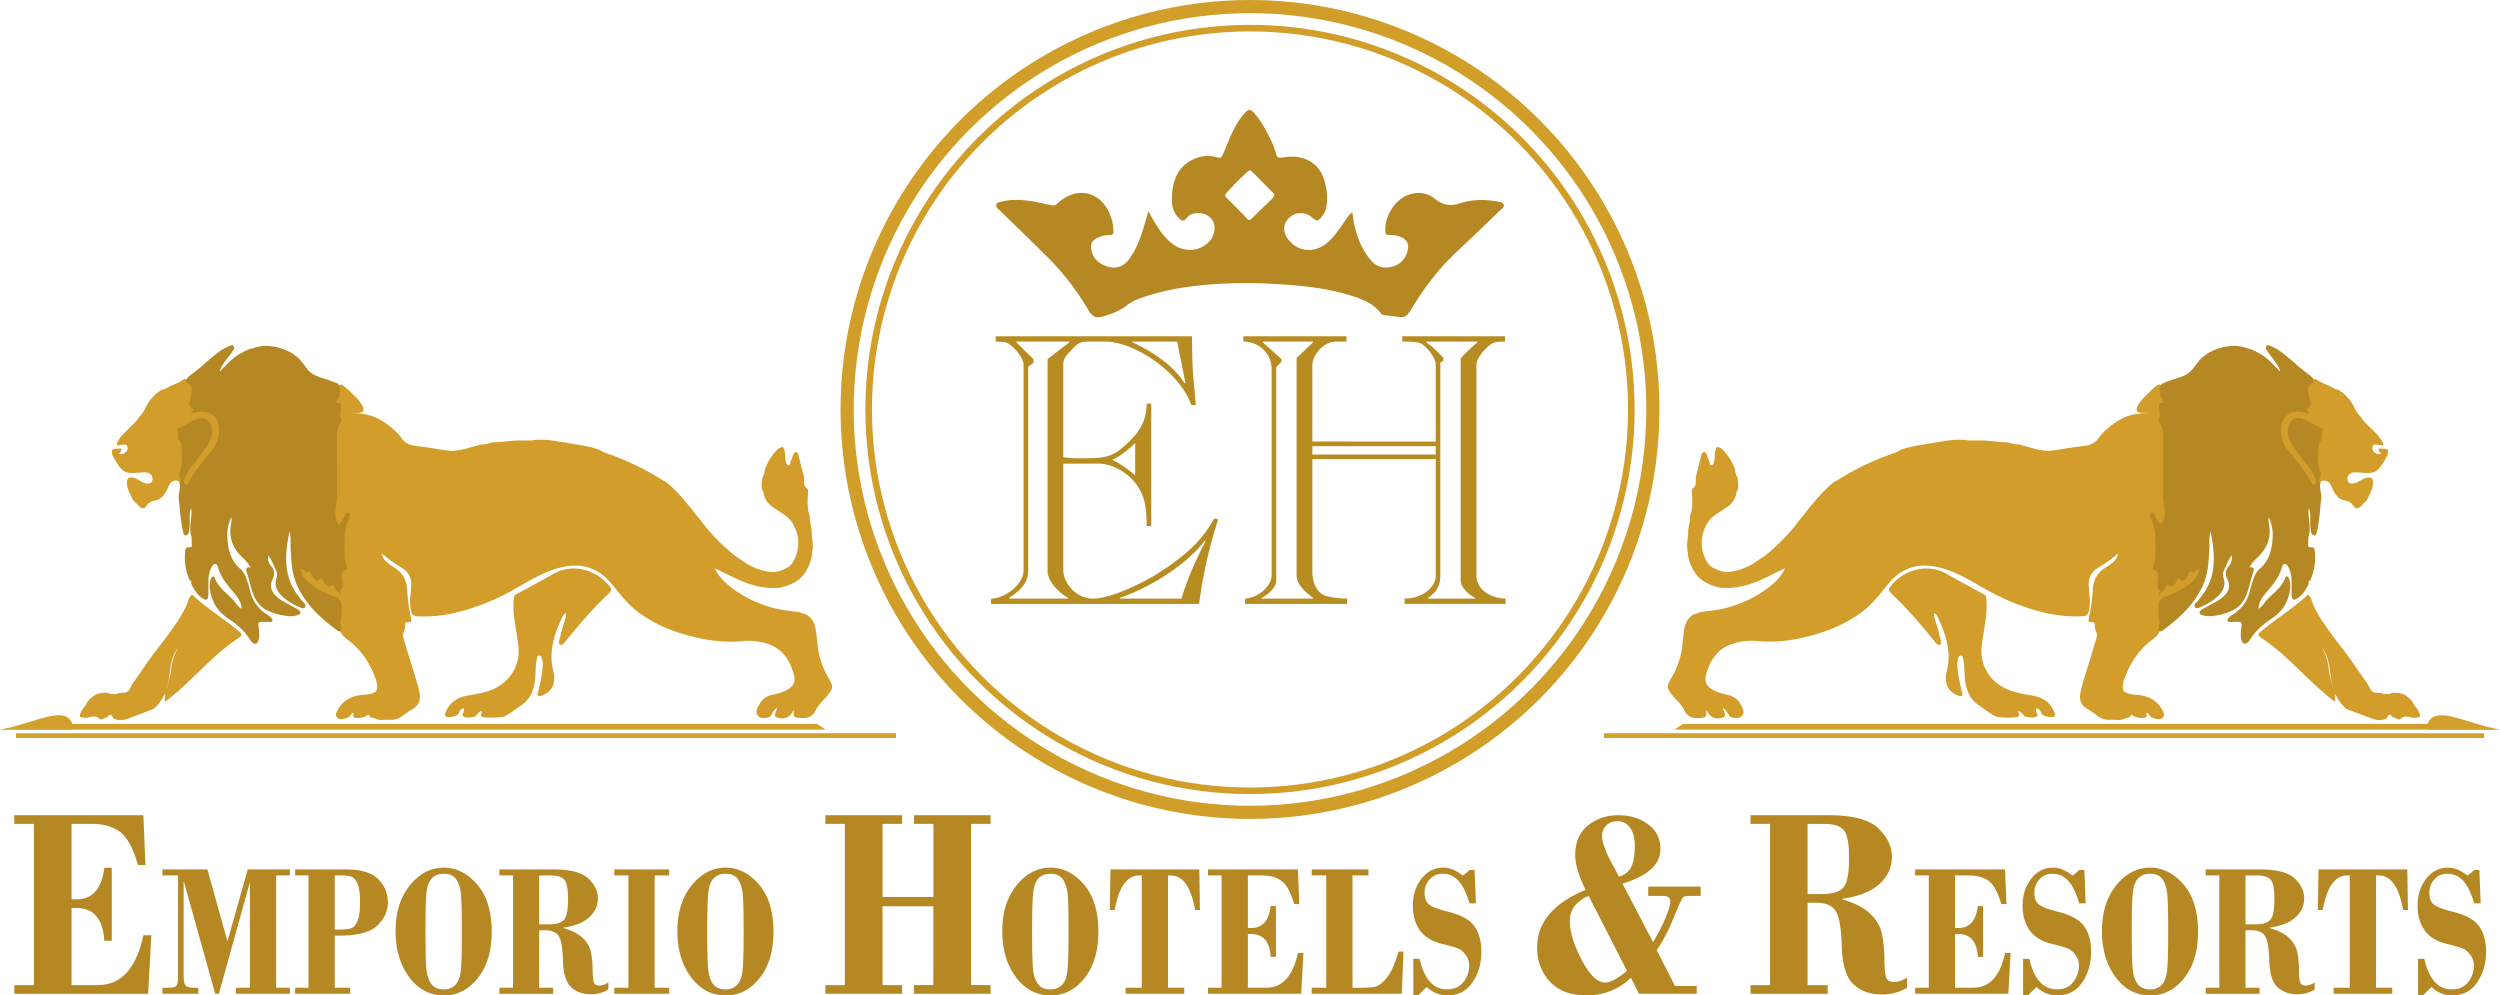<svg xmlns="http://www.w3.org/2000/svg" width="2655.84" height="1057.48" viewBox="0 0 2655.84 1057.48"><defs><style>.cls-1{fill:#b68824;}.cls-2{fill:#d1a12c;}.cls-3{fill:#d29d2a;}.cls-4{fill:#b78c20;}.cls-5,.cls-6{fill:none;stroke:#d19f29;stroke-miterlimit:10;}.cls-5{stroke-width:7px;}.cls-6{stroke-width:14px;}</style></defs><g id="Layer_2" data-name="Layer 2"><g id="Layer_1-2" data-name="Layer 1"><path class="cls-1" d="M76,875.22v80.2h5.25q25.52,0,29.54-33.52h7.94v77.51h-7.94q-2.07-34.8-29.54-34.8H76v81.9h28q37,0,48.35-53h8.42l-3.41,62.23H15.2v-9.19H36V875.22H15.2V866H152.3l2.2,52.9h-7.94q-7.69-26.88-19.14-35.29t-30.14-8.42Z"/><path class="cls-1" d="M220.34,923.61l21.3,76.44,21.56-76.44H308V930H293.37V1049.3H308v6.4H250.52v-6.4h15V937.1l-33,118.6h-3.91L195.08,935.62v100.17q0,8.3,1.79,10.9t9.86,2.61h4v6.4H172.64v-6.4h7q6.63,0,8.08-2.56t1.44-10.35V930H172.64v-6.4Z"/><path class="cls-1" d="M355.61,993.94v55.36H372v6.4H313.53v-6.4h14.19V930H313.53v-6.4H367.6q24.06,0,34.27,10.44a33.84,33.84,0,0,1,10.2,24.43q0,14.17-11.31,24.82t-40.05,10.64Zm0-63.93v57.53h5.78q7.58,0,11.69-1.43t6.76-7.68q2.64-6.25,2.64-19.95,0-13.4-2.59-19.56t-6.64-7.53q-4-1.38-11.52-1.38Z"/><path class="cls-1" d="M420.23,989.11q0-29.64,15.14-48.51t36.3-18.87q19.65,0,35.16,17.74t15.52,50.43q0,30.65-14.67,49.11t-35.84,18.47q-22.87,0-37.24-19.61T420.23,989.11Zm70.4.59q0-30.33-1-40t-5-15.56q-4-5.91-13.31-5.91-7.81,0-12.46,4.77t-5.78,15.32Q452,958.88,452,989.51q0,30.33,1,40.14t5.19,15.61q4.22,5.82,13.22,5.81a16.6,16.6,0,0,0,12.2-4.67q4.73-4.68,5.91-15.22T490.63,989.7Z"/><path class="cls-1" d="M572.77,988.32v61h14.88v6.4H530.51v-6.4H545V930H530.51v-6.4h57.14q27.45,0,37.49,9.76t10,20.89q0,11.84-9.18,20.21t-27.55,11v.4q13.86,4,20.71,10.67a29,29,0,0,1,8.59,14.71,98.15,98.15,0,0,1,1.87,19.25q.12,11.18,1.61,13.84t5.48,2.65q4.42,0,9.61-3.25v7.49a35,35,0,0,1-18.45,5q-13.26,0-21.25-7.68t-8.55-27.88q-.55-20.19-4.55-26.3t-14.62-6.11Zm0-58.31v51.91h10.79q11.24,0,15.56-4.78t4.34-21.86q0-16.39-4.08-20.83T585.18,930Z"/><path class="cls-1" d="M695.46,930V1049.3h15.47v6.4H652.61v-6.4h15V930h-15v-6.4h58.32V930Z"/><path class="cls-1" d="M719.6,989.11q0-29.64,15.14-48.51T771,921.73q19.65,0,35.16,17.74t15.52,50.43q0,30.65-14.67,49.11t-35.84,18.47q-22.86,0-37.24-19.61T719.6,989.11Zm70.4.59q0-30.33-1-40t-5-15.56q-4-5.91-13.31-5.91-7.82,0-12.45,4.77t-5.78,15.32q-1.15,10.54-1.15,41.18,0,30.33,1,40.14t5.18,15.61q4.21,5.82,13.22,5.81a16.64,16.64,0,0,0,12.21-4.67q4.71-4.68,5.9-15.22T790,989.7Z"/><path class="cls-1" d="M991.55,962.78h-54v83.73h20.75v9.19H876.79v-9.19h20.76V875.22H876.79V866h81.55v9.19H937.59v77.65h54V875.22H971V866h81.31v9.19H1031.6v171.29h20.75v9.19H971v-9.19h20.51Z"/><path class="cls-1" d="M1064.74,989.11q0-29.64,15.13-48.51t36.31-18.87q19.63,0,35.16,17.74t15.51,50.43q0,30.65-14.66,49.11t-35.84,18.47q-22.87,0-37.24-19.61T1064.74,989.11Zm70.4.59q0-30.33-1-40t-5-15.56q-4.05-5.91-13.31-5.91-7.83,0-12.46,4.77t-5.78,15.32q-1.14,10.54-1.15,41.18,0,30.33,1,40.14t5.19,15.61q4.2,5.82,13.22,5.81a16.62,16.62,0,0,0,12.2-4.67q4.73-4.68,5.91-15.22T1135.14,989.7Z"/><path class="cls-1" d="M1179.69,923.61h94.38l.68,43.14h-5.18q-6.3-36.74-26.11-36.74h-2.63V1049.3h17.26v6.4h-62.33v-6.4h17.18V930h-2.55q-19.82,0-26.19,36.74H1179Z"/><path class="cls-1" d="M1325.68,930v55.85h3.66q17.76,0,20.57-23.34h5.53v54h-5.53q-1.44-24.24-20.57-24.23h-3.66v57h19.47q25.77,0,33.67-36.94h5.87l-2.38,43.34h-99v-6.4h14.45V930h-14.45v-6.4h95.48l1.53,36.84h-5.52q-5.37-18.72-13.34-24.58t-21-5.86Z"/><path class="cls-1" d="M1489.18,1055.7h-95.73v-6.4h15.47V930h-15.47v-6.4h60.36V930h-17V1049.3h10.8q9,0,13.3-1.09t9.53-6.36a45.13,45.13,0,0,0,8.84-13.29,132,132,0,0,0,6.42-17.68H1491Z"/><path class="cls-1" d="M1566.56,924.2l1.36,35.46h-6.8q-5.37-17.53-12.21-24.48a22.35,22.35,0,0,0-16.53-6.94,17.45,17.45,0,0,0-13.61,6,20.26,20.26,0,0,0-5.35,13.89q0,9.76,5.61,13.4t19.3,7q21,5.25,28.18,15.74t7.19,26.63q0,19-9.48,32.78t-26.57,13.78q-12.17,0-21.94-8.87-4.76,4.34-8.59,8.47h-5.69v-38.51h6.63q7.49,32.5,29.08,32.5,11.38,0,17.51-7.78a27.49,27.49,0,0,0,6.13-17.43,18.26,18.26,0,0,0-2.68-9.76,23.78,23.78,0,0,0-6.25-6.89q-3.57-2.57-19.72-6.44t-23.68-14.41q-7.53-10.53-7.53-26.27,0-16.94,9.21-28.64t23-11.72q10.44,0,20.8,8.48a54.49,54.49,0,0,0,7.13-6Z"/><path class="cls-1" d="M1802.5,1055.7h-61.28l-8.63-16.94a65.9,65.9,0,0,1-46.92,18.64q-26,0-39.37-14.85t-13.37-35.79q0-40.17,51.49-61.4-11-22.61-11-37,0-20.51,13.49-31.4T1719.24,866q18,0,31.32,9.48T1763.93,902q0,24.48-40.27,36.77l32.42,62.07a189.16,189.16,0,0,0,13.1-25.35q5.23-12.53,5.25-17.62,0-6.08-7.45-6.08h-16v-9.9h55.67v9.9h-10.5c-4.24,0-6.92.45-8.06,1.35s-4.5,8.18-10.07,21.85-11.59,25.11-18,34.3l19.36,38.12h23.14Zm-74.1-24.32-40.72-79.62q-20,8.61-20,26.57,0,17.4,12.64,41.45t25.09,24Q1713.15,1043.82,1728.4,1031.38Zm-17.53-116.93,9.14,16.91q10-3.37,13.33-11.23T1736.7,899q0-12.86-5.07-19.73a15.72,15.72,0,0,0-13.24-6.86q-7.46,0-12,4.52a15.3,15.3,0,0,0-4.51,11.28Q1702,897.24,1710.87,914.45Z"/><path class="cls-1" d="M1920.27,959v87.55h21.36v9.19h-82v-9.19h20.76V875.22h-20.76V866h82q39.43,0,53.84,14t14.41,30q0,17-13.18,29t-39.56,15.86v.56q19.89,5.79,29.73,15.33t12.33,21.12a139.89,139.89,0,0,1,2.68,27.64q.19,16,2.32,19.87c1.43,2.54,4,3.82,7.88,3.82q6.35,0,13.79-4.67v10.75a50.28,50.28,0,0,1-26.49,7.21q-19.05,0-30.52-11t-12.27-40q-.79-29-6.53-37.76t-21-8.77Zm0-83.74v74.54h15.5q16.13,0,22.35-6.87t6.22-31.39q0-23.52-5.86-29.9t-20.39-6.38Z"/><path class="cls-1" d="M2076.92,930v55.85h3.66q17.76,0,20.57-23.34h5.53v54h-5.53q-1.44-24.24-20.57-24.23h-3.66v57h19.47q25.77,0,33.67-36.94h5.87l-2.38,43.34h-99v-6.4H2049V930h-14.45v-6.4h95.48l1.53,36.84h-5.52q-5.37-18.72-13.33-24.58t-21-5.86Z"/><path class="cls-1" d="M2214.32,924.2l1.36,35.46h-6.8q-5.36-17.53-12.2-24.48a22.37,22.37,0,0,0-16.54-6.94,17.42,17.42,0,0,0-13.6,6,20.27,20.27,0,0,0-5.36,13.89q0,9.76,5.61,13.4t19.3,7q21,5.25,28.18,15.74t7.19,26.63q0,19-9.48,32.78t-26.57,13.78q-12.15,0-21.93-8.87-4.77,4.34-8.59,8.47h-5.7v-38.51h6.63q7.48,32.5,29.08,32.5,11.4,0,17.52-7.78a27.48,27.48,0,0,0,6.12-17.43,18.17,18.17,0,0,0-2.68-9.76,23.64,23.64,0,0,0-6.25-6.89q-3.57-2.57-19.72-6.44t-23.68-14.41q-7.53-10.53-7.53-26.27,0-16.94,9.21-28.64t23-11.72q10.44,0,20.8,8.48a53.84,53.84,0,0,0,7.13-6Z"/><path class="cls-1" d="M2232.94,989.11q0-29.64,15.14-48.51t36.3-18.87q19.65,0,35.16,17.74t15.52,50.43q0,30.65-14.67,49.11t-35.84,18.47q-22.87,0-37.24-19.61T2232.94,989.11Zm70.4.59q0-30.33-1-40t-5-15.56q-4-5.91-13.31-5.91c-5.21,0-9.37,1.59-12.45,4.77s-5,8.3-5.79,15.32-1.14,20.75-1.14,41.18q0,30.33,1,40.14t5.19,15.61q4.21,5.82,13.22,5.81a16.6,16.6,0,0,0,12.2-4.67q4.73-4.68,5.91-15.22T2303.34,989.7Z"/><path class="cls-1" d="M2385.48,988.32v61h14.88v6.4h-57.14v-6.4h14.45V930h-14.45v-6.4h57.14q27.45,0,37.49,9.76t10,20.89q0,11.84-9.19,20.21t-27.54,11v.4q13.85,4,20.7,10.67a29,29,0,0,1,8.59,14.71,98.15,98.15,0,0,1,1.87,19.25q.12,11.18,1.61,13.84t5.49,2.65c2.94,0,6.15-1.08,9.6-3.25v7.49a35,35,0,0,1-18.45,5q-13.26,0-21.25-7.68t-8.55-27.88q-.55-20.19-4.55-26.3t-14.62-6.11Zm0-58.31v51.91h10.8q11.22,0,15.55-4.78t4.34-21.86q0-16.39-4.08-20.83t-14.2-4.44Z"/><path class="cls-1" d="M2463,923.61h94.38l.68,43.14h-5.19Q2546.6,930,2526.79,930h-2.64V1049.3h17.26v6.4h-62.32v-6.4h17.17V930h-2.55q-19.8,0-26.18,36.74h-5.19Z"/><path class="cls-1" d="M2633.92,924.2l1.36,35.46h-6.8q-5.36-17.53-12.2-24.48a22.38,22.38,0,0,0-16.54-6.94,17.42,17.42,0,0,0-13.6,6,20.22,20.22,0,0,0-5.36,13.89q0,9.76,5.61,13.4t19.3,7q21,5.25,28.18,15.74t7.19,26.63q0,19-9.48,32.78T2605,1057.48q-12.16,0-21.94-8.87-4.76,4.34-8.58,8.47h-5.7v-38.51h6.63q7.48,32.5,29.08,32.5,11.4,0,17.52-7.78a27.48,27.48,0,0,0,6.12-17.43,18.26,18.26,0,0,0-2.68-9.76,23.78,23.78,0,0,0-6.25-6.89q-3.57-2.57-19.72-6.44t-23.68-14.41q-7.53-10.53-7.53-26.27,0-16.94,9.21-28.64t23-11.72q10.44,0,20.8,8.48a54.49,54.49,0,0,0,7.13-6Z"/><polygon class="cls-2" points="49.19 768.98 867.82 768.98 877.13 775.09 0 775.09 49.19 768.98"/><path class="cls-3" d="M398.3,763.19c-1.87-1.13-4.74,0-5.92-2.9-.53-1.31-1.76-.95-2.85,0-2.68,2.39-11.28,3.31-14,1.55-.29-.19-.23-.93-.33-1.41.68-2.88.68-2.88-1.11-3.13-1.52,2.94-3.53,5.3-7,5.9-3.29.8-7.07,1.54-9.22-1.34s0-6.17,1.57-8.85c5.82-10,15.28-13.87,26.22-14.89a44.57,44.57,0,0,0,9.35-1.41c4.71-1.48,6.1-3.56,5.68-8.53a26.79,26.79,0,0,0-1.6-6.78c-5.88-16.51-15-30.72-29.17-41.41-3.39-2.56-7-5.21-8.42-9.59a102.7,102.7,0,0,1,.2-20.74c.8-7.82-1.47-13.58-10-16.19-8-2.44-15.12-6.92-21.92-11.78-4.69-3.36-8.52-7.47-10.63-12.94-.58-1.51-1.35-3.3.29-4.6,1.39-1.1,2.75.07,4.18.44,4.83,1.25,8.73,3.46,11,8.22.84,1.79,2.58,2.73,4.57,1.35,2.52-1.73,3.94-.46,5.19,1.67,1.9,3.27,3.84,6.37,8.57,4.9,1.62-.5,2.81.73,3.63,2.09,1.13,1.85,2.41,3.6,3.45,5.25,2.66-4,2.54-8.4,2.17-13.15-.31-3.89-.53-8.44,3.86-11.12,1.86-1.14.78-2.94.5-4.54-2.79-15.9-3.43-31.68,2.61-47.09.64-1.64,1.74-3.3.41-5.5-2.83,1.68-3.07,5-4.93,7.2-1.27,1.46-2.14,3.82-4.5,3.4s-3.2-2.64-3.95-4.73c-2.09-5.77-.75-11.55,0-17.29a74.74,74.74,0,0,0,.63-9.45c0-21,0-42,0-63,0-3.88.29-7.63,2.11-11.15,3.24-6.27.66-13.12,1.88-19.6a2.3,2.3,0,0,0-1.32-2.5c-3.55-1.74-3.12-4-1.32-6.92,2.42-3.88,2-8.3,1.69-12.63.2-1.38,1.27-1.4,2.31-1.48a5.08,5.08,0,0,1,1.42.39,66.68,66.68,0,0,1,7.1,5.79c3.08,3.12,6.2,6.2,9.31,9.29a12.26,12.26,0,0,1,1.37,1.68,30.11,30.11,0,0,1,4,6.24c1.71,4.28.53,6.27-4,6.68-1.31.12-2.64.06-4,.07s-2.47,0-3.73.07c10.47.35,20.73,1.58,30,7.13a8.65,8.65,0,0,1,1.36.6c1.07.63,2.05,1.4,3.16,2a9.62,9.62,0,0,1,1.29.81c6.22,4.76,12.52,9.52,17,16,4.1,5.93,9.93,7.92,16.58,8.62,10.74,1.15,21.34,3.26,32.05,4.62a31.12,31.12,0,0,0,10.89-.06,13,13,0,0,1,2.31-.4c7.42-1.16,14.45-3.85,21.73-5.56a14.1,14.1,0,0,1,3.09-.48c2.93.09,5.62-1,8.4-1.66a16.37,16.37,0,0,1,4.13-.41c6.33-.59,12.67-1,19-1.75,6.69-.55,13.4-.12,20.09-.29,11.42-1.94,22.6.11,33.78,2,.56,0,1.12,0,1.68.09,10,2.23,20.18,3,30,5.75a53.41,53.41,0,0,1,7,2.35,7.69,7.69,0,0,1,1.36.72,9.51,9.51,0,0,0,3.45,1.9,282.17,282.17,0,0,1,62.58,29.82c.84.54,1.77.91,2.64,1.38a9.48,9.48,0,0,1,1.23.73A162.34,162.34,0,0,1,725,529.14a12.53,12.53,0,0,1,1,1c1.74,2.07,3.17,4.39,5.15,6.26a11,11,0,0,1,.89,1c3.72,4.29,6.77,9.11,10.57,13.34,1.86,2,3.3,4.35,5.07,6.44a189.54,189.54,0,0,0,17.81,19.66c6.7,6.33,13.25,12.84,21.32,17.5a11.91,11.91,0,0,1,1.2.8,62.15,62.15,0,0,0,31.34,12.55c4.43.45,8.83-.79,12.92-2.71a8.88,8.88,0,0,1,1.29-.6,17.4,17.4,0,0,0,9.24-7.94c7.74-14.2,6.73-28.1-1.41-41.75a11.75,11.75,0,0,1-.93-1.06c-3.47-4.93-8.72-7.65-13.53-10.92a11.86,11.86,0,0,1-1.12-.72,27.93,27.93,0,0,0-2.75-1.83,10.66,10.66,0,0,1-1.14-.75c-5.83-3.87-9.75-9-10.83-16.11a1.17,1.17,0,0,0-.13-.93A9.07,9.07,0,0,1,810,521c-1.77-4.19-.59-8.44-.3-12.68a3.62,3.62,0,0,1,1.51-2.79l-.08,0c.53-2,1.3-4,1.26-6.15a55.81,55.81,0,0,1,13.82-22.1,8.09,8.09,0,0,1,1.08-.94c4.61-2.21,5-2,6.26,2.93.94,3.58.14,7.32,1.24,10.83.53,1.67.72,4.16,2.82,4.22s1.78-2.43,2.27-3.9c.7-2,1.62-4,2.25-6.06,1.18-1.9,1.13-5.73,5.11-3.33a5.39,5.39,0,0,1,.94,2c.47,2.14,1,4.27,1.63,6.38a15,15,0,0,1,.46,2.19c1,4.71,2.55,9.29,3.64,14a23.42,23.42,0,0,1,.4,5.35c-.5,3.54.33,6.5,3.61,8.43l0,0c1,2,.41,4.13.31,6.23-.32,6.82-.74,13.67,1.37,20.33a10.39,10.39,0,0,1,.77,4.19c-.11,3.85,1,7.53,1.6,11.29a17.2,17.2,0,0,1,.37,3.36c-.35,4.5.84,8.87,1.12,13.32.26,4.18-.72,8.22-1.12,12.31a10.44,10.44,0,0,1-.35,2.37c-.72,2.1-1.08,4.32-1.83,6.41a4.93,4.93,0,0,1-.71,1.24c-3,6.87-6.9,13-13.43,17a10.81,10.81,0,0,1-1.13.78c-2.47,1.65-5.29,2.57-7.95,3.8a13.09,13.09,0,0,1-2,.59c-2.11.44-4.1,1.35-6.22,1.76-17.33,1.74-33.26-3.14-48.57-10.57-6.7-3.25-13.4-6.49-20.52-10,6.58,18.14,42.8,40.65,74.66,44.49,4.05.73,8.15,1,12.19,1.69a14.12,14.12,0,0,1,2.25.28c1.89.45,3.58,1.47,5.51,1.83a9.18,9.18,0,0,1,2.09.7c5.25,2.65,7.94,7.24,9.55,12.66a9.54,9.54,0,0,1,.37,1.49c1,4.06,1,8.25,1.7,12.34a19.83,19.83,0,0,1,.41,3.92c.58,9.84,3.35,19.12,7.15,28.13a13.61,13.61,0,0,1,.65,1.33c2.2,5.1,5.65,9.57,7.61,14.79a7.73,7.73,0,0,1-.83,5.74c-2.86,5.28-7.12,9.42-11.22,13.69-.45.55-.9,1.11-1.32,1.68a35.79,35.79,0,0,0-3.55,5.42c-3.2,7-8.37,9.44-16,8.77s-7.89-.42-7.61-7.89c-.32-.22-.61-.15-.78.25-3,7-9.34,9.69-16.76,7.18-2.21-.75-2.74-2.2-2.22-4.27.48-1.89,1.71-3.55,2-5.94-4.33,2.35-4.94,7.32-8.41,9.84-4.32,1-9.2,1.92-12.09-1.88-3-4-.07-8.29,1.92-12.1,2.91-5.56,7.87-8.4,13.8-9.83,4.86-1.17,9.74-2.3,14.23-4.59,7.66-3.92,10.67-8.93,8.37-17.17-4.12-14.69-11.77-27-27.23-32.14A63.72,63.72,0,0,0,789.41,681c-15,1.58-29.63.36-44.19-2.58-23.73-4.8-46.17-12.85-66-27.23-9.16-6.62-16.57-14.88-23.53-23.65-4.86-6.14-9.74-12.33-16-17.07-11.18-8.41-23.69-11.09-37.59-8.88-19.47,3.1-35.92,13.08-52.47,22.61-22.57,13-46.25,22.88-71.81,28A142.86,142.86,0,0,1,443,654.69c-3.58-.16-5.41-1.88-6.2-5.28a48.7,48.7,0,0,1-.69-17.39c.41-3.15.35-6.32.66-9.45.82-8.44-2.88-14.94-9.56-19.08-7.36-4.57-14.58-9.2-21.24-15.42.28,4,1.95,6.69,5.91,10a89.51,89.51,0,0,0,8.21,5.69c7.95,5.28,11.8,12.64,12.39,22.18a194.59,194.59,0,0,0,4,29.68c1.07,4.92.94,5.17-4,5.51-2,.13-2.1,1.31-2.08,2.65a20.18,20.18,0,0,1-1.91,8.71c-1,2.12-.2,4.24.41,6.33,4.7,16.16,9.94,32.15,14.63,48.31a90.82,90.82,0,0,1,2.26,9.73c1.23,7-1.06,12.55-7.14,16.2a105.43,105.43,0,0,0-10.77,7.23,19.76,19.76,0,0,1-14,4.36C408.69,764.26,403.28,766,398.3,763.19Z"/><path class="cls-1" d="M360.06,409.5c2,2.61,1.65,10.9-.94,14.15-2.05,2.56-3,4.41,1.39,4.71,2.17.14,1.46,1.34,1.64,2.65.66,4.67-2.24,9.31.35,14.15.72,1.36-.95,4.39-2.11,6.3C358,455.4,358,459.62,358,464c.07,20.33,0,40.65.07,61,0,6.16-1,12.18-1.72,18.26a17.49,17.49,0,0,0,3.55,13.72c3.56-2.55,5.07-6.2,6.66-9.74.71-1.57,1.12-3.34,3.4-2.6s2.27,2.55,1.68,4.48a11.94,11.94,0,0,1-.77,2.37c-4.74,8.48-4.9,17.77-4.81,27.09.07,7.77-1,15.67,2.53,23.08.58,1.21.93,3-.68,3.46-7.08,2.08-4.27,7.73-4.33,12.11-.05,3.2,1.7,6.42-1.67,9.09-2.29,1.82.78,3.43.74,5.82a23,23,0,0,1-5.91-6.19c-1.5-2.38-2.26-6.46-6.64-2.83-1.29,1.07-2.56-.91-3.7-1.82-2.31-1.85-3-4.74-4.61-7-5.53,3.66-6.21,3.41-10.32-3-1.18-1.83-1.13-5.79-5.38-3.22-1.19.72-2.29-1.57-3.43-2.47-.81-.63-1.68-1.38-2.67-.81-1.23.7-.35,1.76-.07,2.63,1.78,5.65,5.63,9.68,10.24,13.12a86.22,86.22,0,0,0,24.57,13c7,2.3,8.3,7,8.2,12.9-.08,3.84.36,7.62-.88,11.68-.71,2.3-.06,6.46.67,9.69.23,1,.34,2-.66,2.66-1.62.77-3-.08-4.15-1-18-13.3-34.13-28.19-43.09-49.44-5.05-12-5.32-24.62-6.06-37.23-.36-6.09.63-12.27-1.33-18.27-3.51,18.52-6.07,37,1.54,55.24,2.85,6.84,7.26,12.66,11.86,18.4,1.62,2,5.23,4.35,3,7-2,2.36-5.33-.08-7.79-1.19-6.73-3-12.95-6.87-18-12.38-4.61-5-6.52-10.81-4.37-17.5a10.71,10.71,0,0,0-.67-8.7c-2.56-4.74-3.89-10.16-8-15.31a13.33,13.33,0,0,0,3.2,11.44c3.65,4.41,4,8.71,1.42,13.77-3.61,7.11-1.56,13.18,4.14,18.38,5,4.56,11.13,7.26,16.92,10.51,2.32,1.31,4.84,2.3,6.85,4.09,2.53,2.24,2.27,4-.87,5.05a23.07,23.07,0,0,1-9.86,1.24c-8.17-.85-16.11-2.67-23.48-6.44-8.1-4.14-12.49-11.27-15.21-19.59-2.23-6.8-3.61-13.86-6-20.62-1.15-3.24-.87-5.68,4.07-5.19a40.55,40.55,0,0,0-7.9-9.78c-10.77-10.07-15.85-22-12.66-36.85a21.66,21.66,0,0,0,0-6.64,45.12,45.12,0,0,0-4.07,21.93c.74,12.57,3.62,24.38,13.89,33.11,3.2,2.72,5.11,6.51,6.47,10.54a127.56,127.56,0,0,1,3.71,12.44c2.55,11.2,8.91,19.54,18.47,25.65a14.19,14.19,0,0,1,4.55,3.85c1.51,2.28,1.2,3.8-1.92,3.75-2.5,0-5-.07-7.5-.08-4.6,0-5.22.6-4.49,5.27a50.28,50.28,0,0,1,.63,10,13,13,0,0,1-1.16,5.33c-1.42,2.9-3.4,3.49-6,1.35a12.47,12.47,0,0,1-2.57-3c-5.72-9.26-13.56-16.21-22.67-22.13-11-7.12-17.87-17.26-19.8-30.46-.61-4.18-.67-8.34,1-12.3.88-2.15,2.92-3.85,4.06-.65,3.94,11,14,16.72,21,25.06,2.05,2.44,3.71,5.4,7.29,7.65a20.1,20.1,0,0,0-3.18-10.56,76.08,76.08,0,0,0-7-9.08c-6.2-7.27-11.84-14.85-14.66-24.17-.47-1.56-.95-3.54-2.84-3.79-2.18-.3-3.09,1.7-4,3.27-2.51,4.47-3.23,9.42-3.38,14.45s.14,10.33-.11,15.49c-.23,4.94-2.23,5.92-6.39,3.08-5.53-3.78-9-9.26-11.75-15.22.31-1.78,0-3.29-1.84-4.1a58.87,58.87,0,0,1-4.61-30.44c.27-2.69.67-4.54,4.39-4.32,4.17.26,2.23-3.38,2.51-5.52a22.07,22.07,0,0,0-.9-8.12c-1.85-9.3,1.43-18.46.54-27.78-1.46,2.57-1.7,5.4-1.76,8.29-.08,4.48.37,9-.29,13.45-.42,2.82-.3,6.21-4.13,7.2-2.19-.49-2.13-2.4-2.55-4-2.91-11.43-3.16-23.23-4.67-34.85-.71-5.5,2.27-11,.86-16.72-3.29-11.1,2.66-21.88,1.18-33-.55-4.14-.49-8.25-2.67-12-2.08-3.59-1.31-7.82-2.19-11.71-.36-1.6,1.32-2.12,2.42-2.8a146.67,146.67,0,0,1,17.74-9.18c4.57-2,9.46-2.69,13.76.64a14.46,14.46,0,0,1,5.69,14.57c-1.6,10.13-7.47,18-13.42,25.86-5,6.64-10.68,12.8-14.55,20.26-1,1.91-2,3.8-1.11,5.94,1.3.48,1.78-.31,2.17-1,6.66-11.61,14.87-22.06,23.6-32.17,5.06-5.86,7.46-13,8.07-20.62,1-13.09-8.81-21.45-22.22-18.93-1.63.31-3.18,1.05-4.87,1-1.54,0-2.81-.57-2-2.41.88-2,.11-3.36-1.18-4.9-1.91-2.28-1.4-5-.72-7.65a42.89,42.89,0,0,0,1.72-7.79c.23-3.4.1-6.73-3.19-8.91a3.85,3.85,0,0,1-1.69-4.34c2.67-5.07,7.92-7.35,11.9-11,.5-.46,1-.9,1.55-1.34a49.09,49.09,0,0,0,7.54-6.5,9.67,9.67,0,0,1,1.08-.83c5.64-4.61,11-9.57,17.24-13.45a11.12,11.12,0,0,1,1.2-.71c2.8-1.13,5.26-3,8.29-3.62a3.86,3.86,0,0,1,1.39.22c2.78,2.77.24,4.95-1.05,7-2.94,4.62-6.83,8.57-9.65,13.3-1.16,1.95-2.7,3.72-3.07,7.3,7.66-7.58,14-15.38,23.1-19.73a57.28,57.28,0,0,1,8.16-3.94c.67-.25,1.38-.33,2.06-.52,1.87-.45,3.67-1.14,5.51-1.71a14.78,14.78,0,0,1,3-.45c5.05-1.28,10.08-.76,15.12,0a13.62,13.62,0,0,1,3.11.42c6.49,1.83,12.8,4.07,18.42,7.94,1.75,1.59,3.85,2.75,5.52,4.45a114.48,114.48,0,0,1,7.44,9.34,25.72,25.72,0,0,0,13.84,10,12.16,12.16,0,0,1,1.28.45,42.09,42.09,0,0,0,5.16,1.7c.46.11.9.27,1.35.42,3.13,1,6.22,2.2,9.27,3.48C357.64,407,359.52,407.4,360.06,409.5Z"/><path class="cls-3" d="M204.9,632.43c15.35,14.38,33.47,25.23,49.53,38.73,2.75,2.32,2.9,4.13-.06,6-27.86,18-48.54,44.34-74.37,64.71-1.39,1.1-2.73,2.28-4.17,3.48-1.46-1.71-.5-3.37-.65-4.9.3-5.37,3-10.18,3.64-15.46a95,95,0,0,0,3.27-15.54,52.36,52.36,0,0,1,7.5-21.76c-7.42,9-8.49,19.95-9.67,30.87-1.08,5.67-2,11.36-3.86,16.85a7.45,7.45,0,0,1-2.14,3.79,42.69,42.69,0,0,1-10.9,14l-26.24,9.89c-5.49,2.28-11,2.84-16.47,0-1.2-3-2.33-5.66-5.85-1.83-1,1.08-2.92,1.33-4.41,2a3.27,3.27,0,0,1-4.92-.12c-5-4.41-10.5.15-15.77-.67-5-.77-5.26-.8-3.49-5.71,1.32-3.67,4.56-6,6.15-9.47,1.87-4,5.39-6.44,8.84-8.92,1.72-1.11,3.75-1.39,5.64-2a9.71,9.71,0,0,1,1.59-.31c3,0,6.21-.83,9,1.24l7,.08c2-1.82,4.44-1.32,6.78-1.39,5.54.2,7-4.19,9-8a11.11,11.11,0,0,1,.69-1.21c7.21-10.24,14.17-20.66,21.55-30.78.87-1.07,1.58-2.26,2.47-3.32,7.5-9.62,15-19.22,21.73-29.44.67-1,1.46-1.8,2.12-2.76,4.59-7.42,9.22-14.81,11.78-23.26a12.79,12.79,0,0,1,1.91-3.84l1-.78C203.63,631.64,204.25,631.85,204.9,632.43Z"/><path class="cls-3" d="M504.86,761.27c-1.31.19-2.65.28-3.94.59-2.86.68-6.09.61-8.33-.58-3.31-1.75.76-4.4.42-6.76-.09-.63-.15-1.26-.24-2-3.78.22-4.44,3.29-5.7,5.68-1.4,2.64-11.49,4.93-13.54,2.79-1.45-1.52-.45-3.49.25-5.1,4.08-9.45,11.33-14.69,21.41-16.61,11.53-2.19,23.27-3.63,33.74-9.76,15.87-9.28,24-25.9,21.68-44.2-1.51-11.87-4-23.6-5-35.56a99.27,99.27,0,0,1,.31-14.94c.13-1.87,1-2.73,2.74-3.64,13.25-7.09,26.47-14.23,39.54-21.64,20.88-11.83,44.83-3.41,57.4,11,4.84,5.55,4.77,6.69-.71,11.77-15.49,14.34-28.86,30.58-42.36,46.72-2.06,2.47-4.68,7-7.2,5.85-3.12-1.41-.54-6,0-9,1.09-5.86,3.1-11.55,4.82-17.28a23.23,23.23,0,0,0,1.34-7c-3,.4-3.56,3-4.43,4.79-5.71,11.47-9.89,23.47-11,36.34a61.72,61.72,0,0,0,1.87,20.77c3,11.8-1.34,21-11.35,25.08-1.59.65-3.51,1.41-4.79.58-1.67-1.09-.32-3,0-4.56,2-8.59,4-17.18,4.67-26a22.59,22.59,0,0,0-1.53-11.23q-1.92-2-3.85,0c-2.75,8.5-1.6,17.43-2.84,26.11-1.54,10.83-5.51,19.91-15,26.16-6,4-11.58,8.74-18.21,11.83a82.55,82.55,0,0,1-17.84.7c-7-.45-7-.43-5.16-6.73C509.73,755.56,509.73,755.56,504.86,761.27Z"/><path class="cls-3" d="M124.46,473.19c-.13-.6-.27-1.2-.4-1.8,2.49-6.6,7.69-11.06,12.48-15.86,4.09-4.09,8.58-7.83,11.59-12.89a34.17,34.17,0,0,0,6.67-9.84,43.78,43.78,0,0,1,14.57-17.22.6.6,0,0,0,.68-.22c1-1.45,2.67-1.57,4.24-1.82a.69.69,0,0,0,.77-.2c6.29-4,13.71-5.81,19.83-10.17a2.24,2.24,0,0,1,3.15.32c.11,1.13-.46,2.75.62,3.28,7.48,3.69,4.88,9.88,3.85,15.51-.78,4.22-3.72,8.28,1.87,11.78,2.38,1.5-1,3.18-1.86,5.31,4.49-1,8.53-2.24,12.87-2.06,8.77.35,15,5.53,16.66,14.18,2,10.71-1.21,20.09-7.89,28.13-8.47,10.21-16.94,20.36-23.36,32.06-.7,1.28-1.44,3.84-3.25,3.07-2-.86-2.74-3.45-1.82-5.57A52.6,52.6,0,0,1,201,499.1c5.54-7.64,11.76-14.79,17.12-22.55,4.7-6.8,8.75-14.21,6.86-23-1.66-7.8-9.16-11.61-16.47-8.27-6.64,3-13,6.65-19.51,10-.53.27-1.64.38-1.12,1.17,2.57,3.88-.32,9,3.21,12.78a8.48,8.48,0,0,1,1.81,5.55c-.21,8.91,1.76,18.09-2,26.61-1.84,4.18,1.89,7.28,1.06,11-3.94-2.95-9-2.31-11.55,1.65a45,45,0,0,0-2.58,5.37c-2.82,6-6.2,11.24-13.65,12.46a12.47,12.47,0,0,0-8.58,5.48c-2.33,3.59-4.94,3.26-7.69.54-2.22-2.2-4.39-4.44-6.59-6.66a1.85,1.85,0,0,0-.42-.88c-2.73-6-6.53-11.55-6-18.66.25-3.49,1.66-4.59,5-4.41s5.92,2,8.69,3.42c1.75.93,3.47,2.2,5.34,2.55,3.2.6,6.9,1.41,8-3.31.83-3.49-1.83-7.27-5.74-7.92a24.07,24.07,0,0,0-5.94-.11c-17.24,1.5-20.09,1.3-30-16.92-.32-.58-.66-1.13-1-1.69-.14-1.65-.27-3.3-.4-4.94,2.44-2.21,5.58-1.41,8.4-1.85,2.08-.32,2.11,1.11,1.35,2.51a29.57,29.57,0,0,1-2.25,3.07c3.13,1,5.28-.35,7.29-1.9s2.26-4.05,1.43-6.3-3-1.57-4.74-1.44C128.38,472.62,126.43,472.94,124.46,473.19Z"/><path class="cls-2" d="M77.22,769.91c-7.28-22.41-40-1.43-76.9,5.14l76.9,0Z"/><rect class="cls-2" x="16.97" y="778.97" width="934.95" height="4.99"/><polygon class="cls-2" points="2606.65 768.98 1788.02 768.98 1778.71 775.09 2655.84 775.09 2606.65 768.98"/><path class="cls-3" d="M2257.53,763.19c1.88-1.13,4.74,0,5.93-2.9.53-1.31,1.76-.95,2.84,0,2.68,2.39,11.28,3.31,14,1.55.3-.19.24-.93.34-1.41-.68-2.88-.68-2.88,1.1-3.13,1.52,2.94,3.54,5.3,7,5.9,3.28.8,7.06,1.54,9.22-1.34s0-6.17-1.57-8.85c-5.82-10-15.28-13.87-26.23-14.89a44.58,44.58,0,0,1-9.34-1.41c-4.71-1.48-6.1-3.56-5.69-8.53a27.24,27.24,0,0,1,1.61-6.78c5.87-16.51,15-30.72,29.16-41.41,3.4-2.56,7-5.21,8.43-9.59a102.7,102.7,0,0,0-.21-20.74c-.8-7.82,1.48-13.58,10-16.19,8-2.44,15.12-6.92,21.93-11.78,4.69-3.36,8.51-7.47,10.63-12.94.58-1.51,1.35-3.3-.29-4.6-1.39-1.1-2.75.07-4.18.44-4.83,1.25-8.73,3.46-10.95,8.22-.84,1.79-2.58,2.73-4.58,1.35-2.52-1.73-3.94-.46-5.18,1.67-1.91,3.27-3.84,6.37-8.58,4.9-1.61-.5-2.8.73-3.63,2.09-1.12,1.85-2.41,3.6-3.44,5.25-2.66-4-2.54-8.4-2.17-13.15.3-3.89.53-8.44-3.86-11.12-1.87-1.14-.78-2.94-.5-4.54,2.78-15.9,3.43-31.68-2.61-47.09-.64-1.64-1.74-3.3-.42-5.5,2.84,1.68,3.07,5,4.94,7.2,1.27,1.46,2.14,3.82,4.49,3.4s3.2-2.64,4-4.73c2.09-5.77.74-11.55,0-17.29a72.94,72.94,0,0,1-.64-9.45c0-21,0-42,0-63,0-3.88-.28-7.63-2.1-11.15-3.24-6.27-.66-13.12-1.89-19.6a2.32,2.32,0,0,1,1.33-2.5c3.55-1.74,3.11-4,1.32-6.92-2.42-3.88-2-8.3-1.69-12.63-.2-1.38-1.27-1.4-2.31-1.48a5,5,0,0,0-1.42.39,67.81,67.81,0,0,0-7.11,5.79c-3.07,3.12-6.19,6.2-9.3,9.29a12.33,12.33,0,0,0-1.38,1.68,30.49,30.49,0,0,0-4,6.24c-1.72,4.28-.54,6.27,4,6.68,1.32.12,2.64.06,4,.07s2.47,0,3.72.07c-10.47.35-20.72,1.58-29.94,7.13a8.36,8.36,0,0,0-1.37.6c-1.07.63-2,1.4-3.15,2a9.72,9.72,0,0,0-1.3.81c-6.22,4.76-12.52,9.52-17,16-4.1,5.93-9.93,7.92-16.58,8.62-10.74,1.15-21.34,3.26-32.06,4.62a31.06,31.06,0,0,1-10.88-.06,13,13,0,0,0-2.31-.4c-7.42-1.16-14.45-3.85-21.73-5.56a14.1,14.1,0,0,0-3.1-.48c-2.92.09-5.61-1-8.39-1.66a16.41,16.41,0,0,0-4.13-.41c-6.33-.59-12.68-1-19-1.75-6.69-.55-13.39-.12-20.08-.29-11.42-1.94-22.6.11-33.79,2-.55,0-1.12,0-1.67.09-9.95,2.23-20.18,3-30,5.75a53.27,53.27,0,0,0-7,2.35,7.69,7.69,0,0,0-1.36.72,9.47,9.47,0,0,1-3.46,1.9,282.6,282.6,0,0,0-62.58,29.82c-.83.54-1.76.91-2.64,1.38a10.2,10.2,0,0,0-1.23.73,163.26,163.26,0,0,0-16.67,16.39c-.34.31-.65.64-1,1-1.73,2.07-3.16,4.39-5.15,6.26a12.55,12.55,0,0,0-.88,1c-3.72,4.29-6.77,9.11-10.57,13.34-1.87,2-3.3,4.35-5.07,6.44a191.83,191.83,0,0,1-17.81,19.66c-6.71,6.33-13.25,12.84-21.32,17.5a10,10,0,0,0-1.2.8,62.15,62.15,0,0,1-31.34,12.55c-4.43.45-8.83-.79-12.92-2.71a9.4,9.4,0,0,0-1.29-.6,17.4,17.4,0,0,1-9.24-7.94c-7.75-14.2-6.74-28.1,1.4-41.75a9.29,9.29,0,0,0,.93-1.06c3.48-4.93,8.73-7.65,13.54-10.92a11.86,11.86,0,0,0,1.12-.72,27.93,27.93,0,0,1,2.75-1.83,9.63,9.63,0,0,0,1.13-.75c5.84-3.87,9.75-9,10.83-16.11a1.17,1.17,0,0,1,.14-.93,10,10,0,0,0,.86-1.35c1.77-4.19.58-8.44.29-12.68a3.58,3.58,0,0,0-1.5-2.79l.08,0c-.53-2-1.3-4-1.26-6.15a55.72,55.72,0,0,0-13.83-22.1,8,8,0,0,0-1.07-.94c-4.61-2.21-5-2-6.26,2.93-.94,3.58-.14,7.32-1.25,10.83-.52,1.67-.71,4.16-2.82,4.22s-1.77-2.43-2.27-3.9c-.69-2-1.62-4-2.24-6.06-1.19-1.9-1.13-5.73-5.12-3.33a5.37,5.37,0,0,0-.93,2c-.47,2.14-1,4.27-1.63,6.38a15,15,0,0,0-.46,2.19c-1,4.71-2.56,9.29-3.65,14a24,24,0,0,0-.4,5.35c.51,3.54-.33,6.5-3.61,8.43l0,0c-1,2-.41,4.13-.31,6.23.32,6.82.73,13.67-1.37,20.33a10.57,10.57,0,0,0-.78,4.19c.11,3.85-1,7.53-1.6,11.29a17.19,17.19,0,0,0-.36,3.36c.35,4.5-.84,8.87-1.12,13.32-.26,4.18.71,8.22,1.11,12.31a10.45,10.45,0,0,0,.36,2.37c.71,2.1,1.07,4.32,1.83,6.41a4.89,4.89,0,0,0,.7,1.24c3,6.87,6.9,13,13.44,17a10.81,10.81,0,0,0,1.13.78c2.47,1.65,5.28,2.57,8,3.8a13,13,0,0,0,2,.59c2.12.44,4.1,1.35,6.23,1.76,17.33,1.74,33.25-3.14,48.57-10.57,6.7-3.25,13.39-6.49,20.52-10-6.59,18.14-42.81,40.65-74.67,44.49-4,.73-8.15,1-12.19,1.69a14.14,14.14,0,0,0-2.24.28c-1.89.45-3.59,1.47-5.51,1.83a9,9,0,0,0-2.09.7c-5.25,2.65-8,7.24-9.55,12.66a8.54,8.54,0,0,0-.37,1.49c-1,4.06-.95,8.25-1.71,12.34a21.46,21.46,0,0,0-.41,3.92c-.57,9.84-3.34,19.12-7.15,28.13-.24.43-.45.88-.65,1.33-2.19,5.1-5.64,9.57-7.6,14.79a7.68,7.68,0,0,0,.83,5.74c2.86,5.28,7.11,9.42,11.21,13.69.46.55.91,1.11,1.33,1.68A37.39,37.39,0,0,1,1789,754c3.2,7,8.37,9.44,16,8.77s7.89-.42,7.61-7.89c.32-.22.61-.15.78.25,3,7,9.34,9.69,16.75,7.18,2.21-.75,2.75-2.2,2.22-4.27-.48-1.89-1.7-3.55-2-5.94,4.33,2.35,4.95,7.32,8.41,9.84,4.32,1,9.21,1.92,12.1-1.88,3-4,.06-8.29-1.93-12.1-2.9-5.56-7.87-8.4-13.79-9.83-4.86-1.17-9.75-2.3-14.24-4.59-7.66-3.92-10.67-8.93-8.36-17.17,4.11-14.69,11.76-27,27.23-32.14a63.68,63.68,0,0,1,26.61-3.29c15,1.58,29.63.36,44.19-2.58,23.73-4.8,46.17-12.85,66-27.23,9.16-6.62,16.57-14.88,23.52-23.65,4.87-6.14,9.74-12.33,16-17.07,11.19-8.41,23.69-11.09,37.6-8.88,19.47,3.1,35.91,13.08,52.46,22.61,22.58,13,46.26,22.88,71.82,28a142.83,142.83,0,0,0,34.79,2.49c3.58-.16,5.41-1.88,6.2-5.28a48.7,48.7,0,0,0,.68-17.39c-.4-3.15-.35-6.32-.65-9.45-.82-8.44,2.88-14.94,9.56-19.08,7.35-4.57,14.57-9.2,21.24-15.42-.28,4-2,6.69-5.91,10a90.9,90.9,0,0,1-8.21,5.69c-8,5.28-11.81,12.64-12.39,22.18a195.84,195.84,0,0,1-4,29.68c-1.08,4.92-.94,5.17,4,5.51,2,.13,2.1,1.31,2.08,2.65a20.18,20.18,0,0,0,1.91,8.71c.95,2.12.19,4.24-.42,6.33-4.7,16.16-9.94,32.15-14.62,48.31a90.86,90.86,0,0,0-2.27,9.73c-1.23,7,1.06,12.55,7.14,16.2A104.47,104.47,0,0,1,2228,760.3a19.76,19.76,0,0,0,14,4.36C2247.15,764.26,2252.56,766,2257.53,763.19Z"/><path class="cls-1" d="M2295.78,409.5c-2,2.61-1.65,10.9.94,14.15,2.05,2.56,3,4.41-1.39,4.71-2.17.14-1.46,1.34-1.64,2.65-.66,4.67,2.24,9.31-.35,14.15-.73,1.36.95,4.39,2.11,6.3,2.4,3.94,2.4,8.16,2.38,12.51-.06,20.33,0,40.65-.07,61,0,6.16,1,12.18,1.73,18.26a17.49,17.49,0,0,1-3.56,13.72c-3.55-2.55-5.07-6.2-6.65-9.74-.71-1.57-1.12-3.34-3.4-2.6s-2.27,2.55-1.69,4.48a12,12,0,0,0,.78,2.37c4.74,8.48,4.9,17.77,4.81,27.09-.08,7.77,1,15.67-2.54,23.08-.57,1.21-.93,3,.68,3.46,7.08,2.08,4.28,7.73,4.34,12.11,0,3.2-1.7,6.42,1.67,9.09,2.29,1.82-.78,3.43-.75,5.82a22.88,22.88,0,0,0,5.92-6.19c1.49-2.38,2.25-6.46,6.63-2.83,1.29,1.07,2.57-.91,3.71-1.82,2.31-1.85,3-4.74,4.61-7,5.53,3.66,6.2,3.41,10.32-3,1.17-1.83,1.13-5.79,5.37-3.22,1.2.72,2.29-1.57,3.44-2.47.81-.63,1.67-1.38,2.67-.81,1.22.7.34,1.76.07,2.63-1.78,5.65-5.63,9.68-10.24,13.12a86.14,86.14,0,0,1-24.58,13c-7,2.3-8.3,7-8.19,12.9.07,3.84-.36,7.62.88,11.68.71,2.3.05,6.46-.67,9.69-.24,1-.34,2,.65,2.66,1.63.77,3-.08,4.16-1,18-13.3,34.13-28.19,43.09-49.44,5-12,5.32-24.62,6.06-37.23.36-6.09-.64-12.27,1.33-18.27,3.51,18.52,6.06,37-1.54,55.24-2.85,6.84-7.26,12.66-11.86,18.4-1.62,2-5.24,4.35-3,7,2,2.36,5.32-.08,7.79-1.19,6.73-3,12.95-6.87,18-12.38,4.61-5,6.51-10.81,4.37-17.5a10.67,10.67,0,0,1,.67-8.7c2.55-4.74,3.89-10.16,8-15.31a13.3,13.3,0,0,1-3.21,11.44c-3.64,4.41-4,8.71-1.41,13.77,3.6,7.11,1.56,13.18-4.14,18.38-5,4.56-11.13,7.26-16.93,10.51-2.32,1.31-4.84,2.3-6.85,4.09-2.52,2.24-2.26,4,.88,5.05a23,23,0,0,0,9.85,1.24c8.18-.85,16.11-2.67,23.48-6.44,8.11-4.14,12.49-11.27,15.22-19.59,2.23-6.8,3.6-13.86,6-20.62,1.15-3.24.87-5.68-4.08-5.19a40.34,40.34,0,0,1,7.91-9.78c10.76-10.07,15.85-22,12.66-36.85a21.92,21.92,0,0,1,0-6.64,45.14,45.14,0,0,1,4.08,21.93c-.75,12.57-3.62,24.38-13.9,33.11-3.2,2.72-5.11,6.51-6.46,10.54s-2.76,8.23-3.72,12.44c-2.54,11.2-8.91,19.54-18.47,25.65a14.05,14.05,0,0,0-4.54,3.85c-1.52,2.28-1.21,3.8,1.92,3.75,2.49,0,5-.07,7.49-.08,4.6,0,5.23.6,4.49,5.27a51,51,0,0,0-.63,10,13.18,13.18,0,0,0,1.17,5.33c1.41,2.9,3.4,3.49,6,1.35a12.47,12.47,0,0,0,2.57-3c5.72-9.26,13.56-16.21,22.67-22.13,11-7.12,17.87-17.26,19.79-30.46.61-4.18.67-8.34-1-12.3-.88-2.15-2.92-3.85-4.06-.65-3.94,11-14,16.72-21,25.06-2,2.44-3.72,5.4-7.3,7.65a20.19,20.19,0,0,1,3.18-10.56,78.21,78.21,0,0,1,7-9.08c6.21-7.27,11.84-14.85,14.66-24.17.47-1.56.95-3.54,2.85-3.79,2.18-.3,3.09,1.7,4,3.27,2.51,4.47,3.23,9.42,3.38,14.45s-.14,10.33.1,15.49c.24,4.94,2.24,5.92,6.39,3.08,5.54-3.78,9-9.26,11.75-15.22-.3-1.78,0-3.29,1.85-4.1a59,59,0,0,0,4.61-30.44c-.28-2.69-.68-4.54-4.39-4.32-4.17.26-2.24-3.38-2.51-5.52a22.07,22.07,0,0,1,.9-8.12c1.85-9.3-1.44-18.46-.55-27.78,1.47,2.57,1.71,5.4,1.76,8.29.09,4.48-.37,9,.3,13.45.42,2.82.3,6.21,4.13,7.2,2.19-.49,2.13-2.4,2.55-4,2.91-11.43,3.15-23.23,4.67-34.85.71-5.5-2.27-11-.86-16.72,3.29-11.1-2.66-21.88-1.18-33,.54-4.14.48-8.25,2.67-12,2.08-3.59,1.31-7.82,2.18-11.71.36-1.6-1.31-2.12-2.41-2.8a147.54,147.54,0,0,0-17.75-9.18c-4.56-2-9.46-2.69-13.76.64a14.47,14.47,0,0,0-5.68,14.57c1.6,10.13,7.46,18,13.41,25.86,5,6.64,10.69,12.8,14.55,20.26,1,1.91,2,3.8,1.12,5.94-1.3.48-1.79-.31-2.17-1-6.67-11.61-14.88-22.06-23.61-32.17-5.05-5.86-7.45-13-8.06-20.62-1-13.09,8.81-21.45,22.21-18.93,1.64.31,3.19,1.05,4.88,1,1.53,0,2.8-.57,2-2.41-.88-2-.12-3.36,1.18-4.9,1.91-2.28,1.4-5,.71-7.65a42,42,0,0,1-1.71-7.79c-.24-3.4-.1-6.73,3.18-8.91a3.84,3.84,0,0,0,1.7-4.34c-2.67-5.07-7.92-7.35-11.9-11-.51-.46-1-.9-1.55-1.34a48.63,48.63,0,0,1-7.54-6.5,9.67,9.67,0,0,0-1.08-.83c-5.65-4.61-11-9.57-17.24-13.45a11.12,11.12,0,0,0-1.2-.71c-2.8-1.13-5.26-3-8.3-3.62a3.93,3.93,0,0,0-1.39.22c-2.77,2.77-.23,4.95,1.05,7,2.95,4.62,6.84,8.57,9.65,13.3,1.16,1.95,2.71,3.72,3.08,7.3-7.67-7.58-14-15.38-23.11-19.73a56.77,56.77,0,0,0-8.16-3.94c-.66-.25-1.37-.33-2.06-.52-1.87-.45-3.66-1.14-5.5-1.71a14.78,14.78,0,0,0-3-.45c-5-1.28-10.08-.76-15.11,0a13.62,13.62,0,0,0-3.11.42c-6.49,1.83-12.81,4.07-18.42,7.94-1.76,1.59-3.86,2.75-5.53,4.45a119,119,0,0,0-7.44,9.34,25.73,25.73,0,0,1-13.83,10,11.42,11.42,0,0,0-1.28.45,42.66,42.66,0,0,1-5.16,1.7c-.46.11-.91.27-1.35.42-3.14,1-6.23,2.2-9.27,3.48C2298.19,407,2296.32,407.4,2295.78,409.5Z"/><path class="cls-3" d="M2450.94,632.43c-15.36,14.38-33.48,25.23-49.53,38.73-2.76,2.32-2.9,4.13.05,6,27.87,18,48.54,44.34,74.37,64.71,1.4,1.1,2.74,2.28,4.17,3.48,1.47-1.71.5-3.37.65-4.9-.3-5.37-3-10.18-3.64-15.46a95,95,0,0,1-3.27-15.54,52.07,52.07,0,0,0-7.5-21.76c7.42,9,8.49,19.95,9.68,30.87,1.08,5.67,2,11.36,3.86,16.85a7.38,7.38,0,0,0,2.14,3.79,42.56,42.56,0,0,0,10.9,14l26.24,9.89c5.49,2.28,11,2.84,16.47,0,1.19-3,2.33-5.66,5.85-1.83,1,1.08,2.91,1.33,4.41,2a3.27,3.27,0,0,0,4.92-.12c5-4.41,10.49.15,15.77-.67,5-.77,5.25-.8,3.49-5.71-1.33-3.67-4.57-6-6.15-9.47-1.88-4-5.39-6.44-8.84-8.92-1.73-1.11-3.75-1.39-5.65-2a9.51,9.51,0,0,0-1.59-.31c-3,0-6.2-.83-8.95,1.24l-7,.08c-2-1.82-4.45-1.32-6.78-1.39-5.55.2-7.05-4.19-9.05-8a11.11,11.11,0,0,0-.69-1.21c-7.21-10.24-14.17-20.66-21.55-30.78-.87-1.07-1.58-2.26-2.47-3.32-7.5-9.62-15-19.22-21.73-29.44-.67-1-1.46-1.8-2.13-2.76-4.59-7.42-9.22-14.81-11.78-23.26a12.76,12.76,0,0,0-1.9-3.84l-1-.78C2452.2,631.64,2451.59,631.85,2450.94,632.43Z"/><path class="cls-3" d="M2151,761.27c1.32.19,2.66.28,4,.59,2.86.68,6.09.61,8.32-.58,3.31-1.75-.76-4.4-.41-6.76.09-.63.15-1.26.24-2,3.77.22,4.44,3.29,5.7,5.68,1.4,2.64,11.48,4.93,13.53,2.79,1.46-1.52.46-3.49-.24-5.1-4.08-9.45-11.33-14.69-21.41-16.61-11.53-2.19-23.27-3.63-33.74-9.76-15.87-9.28-24-25.9-21.69-44.2,1.52-11.87,4.05-23.6,5-35.56a98,98,0,0,0-.31-14.94c-.13-1.87-1-2.73-2.73-3.64-13.25-7.09-26.48-14.23-39.55-21.64-20.87-11.83-44.82-3.41-57.39,11-4.84,5.55-4.78,6.69.71,11.77,15.49,14.34,28.86,30.58,42.35,46.72,2.07,2.47,4.68,7,7.2,5.85,3.12-1.41.54-6,0-9-1.09-5.86-3.1-11.55-4.82-17.28a23.54,23.54,0,0,1-1.35-7c3,.4,3.57,3,4.44,4.79,5.71,11.47,9.88,23.47,11,36.34a61.72,61.72,0,0,1-1.87,20.77c-3,11.8,1.34,21,11.35,25.08,1.59.65,3.5,1.41,4.79.58,1.67-1.09.31-3,0-4.56-2-8.59-4-17.18-4.68-26a22.82,22.82,0,0,1,1.53-11.23q1.93-2,3.85,0c2.76,8.5,1.6,17.43,2.84,26.11,1.55,10.83,5.51,19.91,15,26.16,6.05,4,11.58,8.74,18.21,11.83a82.55,82.55,0,0,0,17.84.7c7-.45,7-.43,5.16-6.73C2146.1,755.56,2146.1,755.56,2151,761.27Z"/><path class="cls-3" d="M2531.37,473.19c.14-.6.27-1.2.41-1.8-2.5-6.6-7.7-11.06-12.49-15.86-4.09-4.09-8.58-7.83-11.59-12.89a34.34,34.34,0,0,1-6.66-9.84,43.81,43.81,0,0,0-14.58-17.22.58.58,0,0,1-.67-.22c-1.05-1.45-2.68-1.57-4.24-1.82a.68.68,0,0,1-.77-.2c-6.3-4-13.71-5.81-19.84-10.17a2.23,2.23,0,0,0-3.14.32c-.12,1.13.46,2.75-.62,3.28-7.48,3.69-4.88,9.88-3.85,15.51.77,4.22,3.72,8.28-1.87,11.78-2.39,1.5,1,3.18,1.85,5.31-4.48-1-8.52-2.24-12.86-2.06-8.77.35-15,5.53-16.66,14.18-2,10.71,1.21,20.09,7.88,28.13,8.48,10.21,16.95,20.36,23.36,32.06.7,1.28,1.45,3.84,3.26,3.07,2-.86,2.73-3.45,1.82-5.57a52.6,52.6,0,0,0-5.3-10.08c-5.54-7.64-11.76-14.79-17.12-22.55-4.71-6.8-8.75-14.21-6.87-23,1.67-7.8,9.17-11.61,16.48-8.27,6.64,3,13,6.65,19.5,10,.54.27,1.65.38,1.12,1.17-2.56,3.88.33,9-3.2,12.78a8.54,8.54,0,0,0-1.82,5.55c.22,8.91-1.75,18.09,2,26.61,1.84,4.18-1.89,7.28-1.06,11,3.94-2.95,9-2.31,11.55,1.65a43.45,43.45,0,0,1,2.57,5.37c2.83,6,6.2,11.24,13.65,12.46a12.45,12.45,0,0,1,8.58,5.48c2.34,3.59,4.94,3.26,7.69.54,2.22-2.2,4.4-4.44,6.6-6.66a1.85,1.85,0,0,1,.42-.88c2.73-6,6.53-11.55,6-18.66-.25-3.49-1.67-4.59-5-4.41s-5.93,2-8.69,3.42c-1.75.93-3.47,2.2-5.35,2.55-3.2.6-6.89,1.41-8-3.31-.83-3.49,1.83-7.27,5.73-7.92a24.16,24.16,0,0,1,6-.11c17.23,1.5,20.08,1.3,30-16.92.31-.58.66-1.13,1-1.69.13-1.65.26-3.3.4-4.94-2.45-2.21-5.58-1.41-8.41-1.85-2.07-.32-2.11,1.11-1.35,2.51a28.4,28.4,0,0,0,2.26,3.07c-3.13,1-5.28-.35-7.29-1.9s-2.27-4.05-1.44-6.3,3-1.57,4.75-1.44C2527.46,472.62,2529.41,472.94,2531.37,473.19Z"/><path class="cls-2" d="M2578.62,769.91c7.28-22.41,40-1.43,76.9,5.14l-76.9,0Z"/><rect class="cls-2" x="1703.91" y="778.97" width="934.95" height="4.99" transform="translate(4342.78 1562.93) rotate(180)"/><path class="cls-1" d="M1597.33,217.16c-1.16-2.78-5.67-2.79-8.9-3.39a78.59,78.59,0,0,0-38,2.36c-10.42,3.28-18.2,1.39-26.47-5.21-8-6.37-17.93-7.43-27.54-4-15.08,5.3-26.16,23.91-24.66,39.78.25,2.56,1.41,2.95,3.51,2.95a35.42,35.42,0,0,1,10.38,1.21c9.09,2.74,12.17,8.54,9.09,17.55a22.11,22.11,0,0,1-17.08,15.18c-9.06,2-16.78-1-22.53-8.4-11.14-14.39-16.45-31-18.37-49.38-3.21,1.52-4.55,4.08-6.16,6.32-6.13,8.48-11.53,17.52-19.34,24.69-14.1,13-33.47,11.25-43.69-3.89-5.19-7.7-4.25-16.08,2.47-22a17.6,17.6,0,0,1,22.88-.62c6.48,5.45,6.9,5.41,12.17-1.29a19.79,19.79,0,0,0,3.8-8.59c1.66-8.5,1-16.88-1-25.25-3.54-15.23-12.38-25.1-28.08-28.13-6-1.15-12-.61-17.89.35-3.38.55-5.38.09-6.36-4-1.73-7.1-4.9-13.78-8.25-20.28-4.36-8.42-9.07-16.62-15.58-23.69-3.09-3.36-5.57-3.37-8.62-.14a64.86,64.86,0,0,0-7.36,9.4c-7.21,11.11-11.42,23.64-16.74,35.63-1.34,3-2.57,3.88-5.91,2.85a34.19,34.19,0,0,0-24.84,1.87c-17.79,8.08-22.75,23.61-23.34,41.31-.27,8.3,1.45,16.19,8.27,22.13,2.63,2.29,4.44,2.86,6.85-.2a14.3,14.3,0,0,1,10.1-5.77c8.08-.82,15.17,2.33,18.37,8.37s1.88,14.71-3,20.62c-9,10.93-25.09,13.19-37.44,5.26-8.64-5.54-14.54-13.55-19.84-22.07-2.68-4.3-5.13-8.74-8.33-14.23-1.57,5.47-2.77,9.75-4,14-3.81,12.78-8.08,25.34-16,36.35-5.7,7.95-13.43,11.13-22.65,8.56s-16.25-8.33-18-18.63c-.9-5.28.88-9,5.67-11.58a27.92,27.92,0,0,1,13.41-3.42c3.92,0,4.81-1.55,4.55-5.11a52.34,52.34,0,0,0-3.14-15.59c-10.23-25.89-35.44-32.18-56.38-12.91-1.95,1.81-3.63,2.59-6.17,1.92s-4.89-1-7.33-1.5c-14.35-3.15-28.72-6-43.48-2.83-2.89.62-6.77.79-7.84,3.46-1.25,3.12,2.32,5.08,4.4,7.13,16.73,16.38,33.6,32.64,50.2,49.16a279.85,279.85,0,0,1,42.6,55.09c5.27,8.79,8.32,10.05,18.09,7,8.58-2.67,16.94-5.91,24-11.74a40.51,40.51,0,0,1,11.79-6.32c22.8-8.46,46.5-12.62,70.59-14.84a497.94,497.94,0,0,1,73.89-1c27.29,1.53,54.46,4.09,80.71,12.22,12.24,3.78,24.31,8.33,32.42,19.25a4.41,4.41,0,0,0,3.41,1.7c5.62.64,11.24,1.34,16.85,2a8.77,8.77,0,0,0,8.65-3.88c1.93-2.7,3.73-5.51,5.48-8.34,13-21,28-40.43,46.12-57.34,15.08-14,29.88-28.37,44.69-42.69C1594.66,222.47,1598.51,220,1597.33,217.16ZM1353.53,208a26.63,26.63,0,0,1-2.82,3.77c-7,6.88-14.07,13.59-21,20.5-2.13,2.13-3.35,1.6-5.21-.35q-10.47-11-21.26-21.59c-1.94-1.9-2.26-3.06-.34-5.28a290.28,290.28,0,0,1,22.44-22.62c1.56-1.44,2.89-2,4.63-.27q11.33,11.55,22.74,23A2.4,2.4,0,0,1,1353.53,208Z"/><path class="cls-4" d="M1052.87,641.58v-5.66c13.59,0,34.51-14.13,34.51-30.29V387.13c0-7.27-13.25-23.43-20.92-23.83l-8.71-.4v-5.66h208.46c1,42.81,0,26.26,4.19,73.11h-4.88c-11.51-34.33-60-67.45-91.34-67.45H1156.4c-9.41,0-11.85,2-18.47,9.29-4.19,4.44-8.37,7.67-8.37,15.34v98.15a97.89,97.89,0,0,0,15.34,1.21c26.15,0,35.21-.4,48.46-12.12,12.89-11.31,24.75-23.42,24.75-46H1223v130h-4.88c0-9.29-.35-17.36-2.44-26.25-5.23-22.62-28.59-40-48.81-40h-37.3V605.63c0,13.33,13.25,30.29,31.38,30.29,20.91,0,56.82-19,67.62-25.84,34.52-21.81,49.51-38,61.36-59.38l4.18,1.22a487.43,487.43,0,0,0-20.22,89.66Zm83-277.88v-.8h-56.13v.8l18.13,17.78v4l-5.58,4V604.42c0,14.94-6.62,21.41-20.22,30.7v.8h62.4v-.8c-13.59-8.49-21.61-19.39-21.61-28.68v-225Zm70.07,107c-7.33,6.87-15.34,13.74-24.41,17.78,8.72,4,17.08,10.09,24.41,16.56Zm49.15,165.19c6.62-21.81,15.68-42,25.45-60.58l-.7-.81c-22,28.68-64.14,52.1-90.29,60.59v.8Zm-51.94-273v.8c18.12,8.49,42.53,23,55.42,43.63l.7-.81-8.71-43.62Z"/><path class="cls-4" d="M1525.23,469.12V386.73c0-6.46-10.11-19.79-16.74-22.22-4.53-1.61-13.94-1.61-18.82-1.61v-5.66h109.11v5.66c-4.18,0-8.37,0-11.85,1.21-5.93,2-18.48,15.35-18.48,23.42V610.88c0,17.77,18.48,25,31,25v5.66H1492.11v-5.66c19.17,0,33.12-12.11,33.12-24.23v-124H1394.15V606.84c0,13.33,5.58,22.62,12.55,25.45,6.63,2.83,18.83,3.63,24.4,3.63v5.66H1322.69v-5.66c14.29-.8,28.23-13.73,28.23-24.63V392.38c0-17.77-14.29-29.48-30-29.48v-5.66h109.47v5.66H1419.6c-14.64,0-25.45,15.35-25.45,25v81.18Zm-147.81-88.85,17.43-16.57v-.8h-53.34v.8l19.87,17.78v2.82l-5.57,5.66v227c0,7.67-10.46,16.16-15.69,18.18v.8h54.73v-.8c-7-5.66-17.43-12.93-17.43-24.64Zm16.73,102.58h131.08V474H1394.15Zm173.26,153.07v-.8c-5.23-2-15.69-10.51-15.69-18.18V380.67a180.44,180.44,0,0,1,17.78-17v-.8h-54.38v.8c7,4.45,12.55,10.91,18.12,16.16v3.64l-3.13,1.61V611.69c0,14.54-8.37,19.79-12.9,23.43v.8Z"/><circle class="cls-5" cx="1327.92" cy="434.99" r="405.11"/><circle class="cls-6" cx="1327.92" cy="434.99" r="427.99"/></g></g></svg>